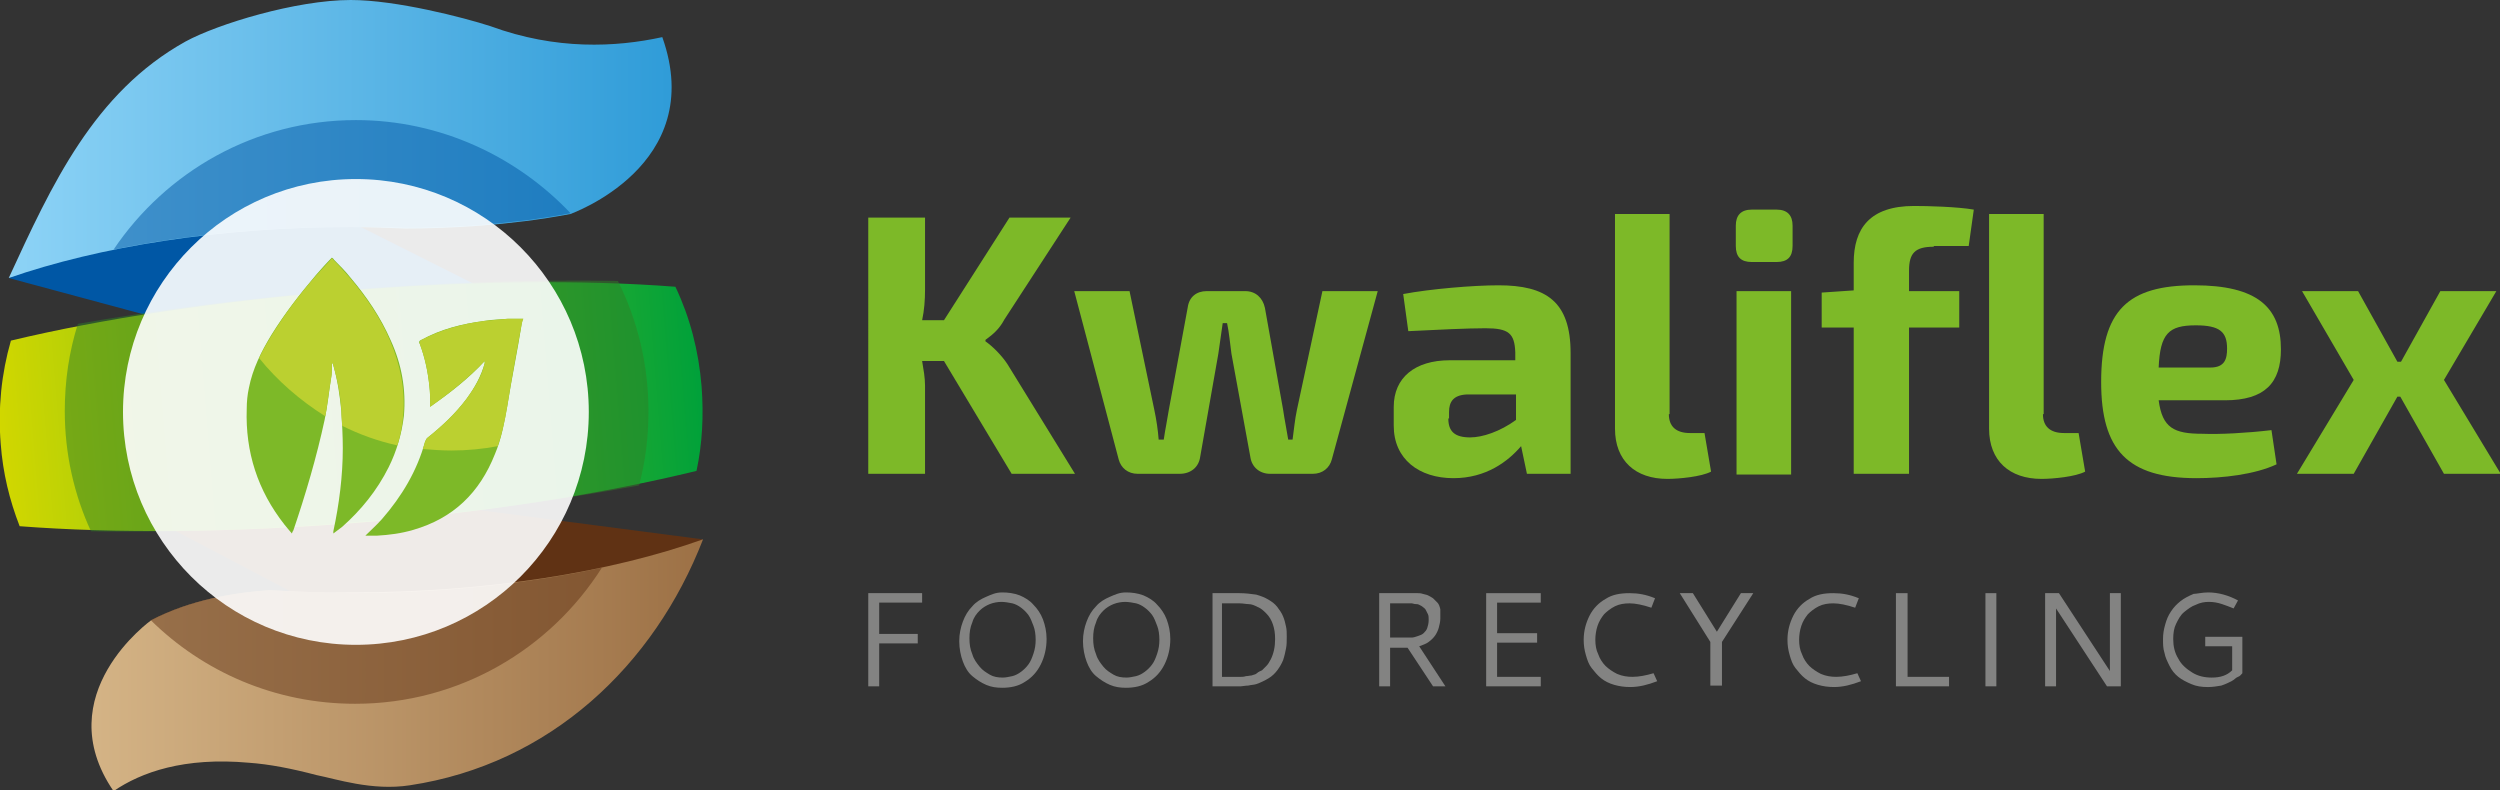 <?xml version="1.0" encoding="utf-8"?>
<!-- Generator: Adobe Illustrator 24.2.1, SVG Export Plug-In . SVG Version: 6.00 Build 0)  -->
<svg version="1.1" id="Laag_1" xmlns="http://www.w3.org/2000/svg" xmlns:xlink="http://www.w3.org/1999/xlink" x="0px" y="0px"
	 width="343.5px" height="108.6px" viewBox="0 0 343.5 108.6" style="enable-background:new 0 0 343.5 108.6;" xml:space="preserve"
	>
<rect x="0" y="0" width="343.5" height="108.6" fill="#333333" stroke="none"/>
<style type="text/css">
	.st0{fill:#603214;}
	.st1{fill:url(#SVGID_1_);}
	.st2{fill:#0057A5;}
	.st3{fill:url(#SVGID_2_);}
	.st4{fill:url(#SVGID_3_);}
	.st5{opacity:0.5;fill:#2F8027;}
	.st6{opacity:0.5;fill:#0057A5;}
	.st7{opacity:0.5;fill:#603214;}
	.st8{opacity:0.9;fill:#FFFFFF;}
	.st9{fill:#7DB928;}
	.st10{fill:#BBD030;}
	.st11{fill:#838382;}
</style>
<g id="Beeldmerk">
	<polygon class="st0" points="96.5,74.1 74.1,89.1 44.2,83.5 3.1,61.9 	"/>
	<linearGradient id="SVGID_1_" gradientUnits="userSpaceOnUse" x1="8.166" y1="91.336" x2="104.823" y2="91.336">
		<stop  offset="0" style="stop-color:#D7B789"/>
		<stop  offset="1" style="stop-color:#976A3F"/>
	</linearGradient>
	<path class="st1" d="M48.2,81.4c-1.1,0-2.1,0-3.1,0c-2.7,0-5.4-0.2-8.1-0.3c-4.7,0.3-10.8,1.3-16.2,4.1c0,0-14.3,10.2-5.2,23.5l0,0
		c3.8-2.6,9.7-4.7,18.6-3.9c2.8,0.2,5.9,0.8,9.3,1.7c2.6,0.5,7.6,2.2,12.8,1.4c19.3-2.9,33.6-16.5,40.3-33.8
		C84,78.6,67,81.4,48.2,81.4z"/>
	<polygon class="st2" points="1.2,38.2 36.1,47.6 82.2,47.6 31.5,22.1 	"/>
	<linearGradient id="SVGID_2_" gradientUnits="userSpaceOnUse" x1="1.22" y1="19.092" x2="138.279" y2="19.092">
		<stop  offset="0" style="stop-color:#8DD3F6"/>
		<stop  offset="1" style="stop-color:#0080C9"/>
	</linearGradient>
	<path class="st3" d="M91,5.1L91,5.1c-6.4,1.4-14.6,1.8-23.6-1.5C63.7,2.4,54.4,0,48.2,0c-7.5,0-18.3,3.3-22.7,5.7
		c-12.6,7-18.4,19.7-24.3,32.5c12.4-4.3,28.9-7,47-7c2.5,0,5,0.1,7.5,0.2c5.8,0,14.3-0.4,22.7-2C78.3,29.4,97.3,22.8,91,5.1z"/>
	
		<linearGradient id="SVGID_3_" gradientUnits="userSpaceOnUse" x1="-150.35" y1="24.095" x2="-47.288" y2="24.095" gradientTransform="matrix(0.934 -7.618342e-02 8.127817e-02 0.997 138.54 24.295)">
		<stop  offset="0" style="stop-color:#D1D700"/>
		<stop  offset="1" style="stop-color:#00A13A"/>
	</linearGradient>
	<path class="st4" d="M92.8,39.4c-12.9-1-28.8-0.8-45.9,0.6S14,43.8,1.5,46.8C0.2,51.3-0.3,56.1,0.1,61c0.3,4,1.2,7.7,2.6,11.3
		c13,1,29.3,0.9,46.8-0.5c17.5-1.4,33.5-4,46.2-7.1c0.8-3.7,1-7.6,0.7-11.6C96,48.2,94.8,43.6,92.8,39.4z"/>
	<path class="st5" d="M46.9,39.9c-13.1,1.1-25.4,2.7-36.2,4.6c-1.2,3.8-1.8,7.8-1.8,12c0,5.9,1.3,11.5,3.6,16.5
		c11.2,0.2,23.8-0.2,37.1-1.3c13.9-1.1,26.8-2.9,38.2-5c0.9-3.3,1.3-6.7,1.3-10.2c0-6.4-1.5-12.5-4.2-17.9
		C73.4,38.4,60.5,38.8,46.9,39.9z"/>
	<path class="st6" d="M55.7,31.3c5.8,0,14.3-0.4,22.7-2C71,21.5,60.5,16.5,48.9,16.5c-13.9,0-26.1,7.1-33.3,17.8
		c9.7-2,20.8-3.1,32.6-3.1C50.7,31.2,53.2,31.2,55.7,31.3z"/>
	<path class="st7" d="M45,81.4c-2.7,0-5.4-0.2-8.1-0.3c-4.7,0.3-10.8,1.3-16.2,4.1c7.2,7.1,17.1,11.5,28.1,11.5
		c14.3,0,26.8-7.5,33.9-18.7c-10.2,2.2-22,3.5-34.6,3.5C47.1,81.4,46.1,81.4,45,81.4z"/>
	<circle class="st8" cx="48.9" cy="56.6" r="32"/>
	<g>
		<g>
			<path class="st9" d="M45.6,35.4c-0.8,0.8-1.5,1.6-2.2,2.4c-2.2,2.6-4.3,5.3-6.1,8.2c-1.4,2.3-2.6,4.7-3.1,7.3
				c-0.2,0.9-0.3,1.9-0.3,2.9c-0.2,5.9,1.5,11.2,5.2,15.9c0.3,0.4,0.6,0.7,1,1.2c0.1-0.2,0.1-0.3,0.2-0.4c1.7-5,3.2-10.1,4.3-15.2
				c0.4-1.9,0.6-3.9,0.9-5.8c0.1-0.5,0.1-1.1,0.1-1.6c0-0.1,0-0.3,0-0.4c0,0,0.1,0,0.1,0c0,0.1,0.1,0.2,0.1,0.3
				c0.6,2.1,0.9,4.2,1.1,6.3c0.1,1.7,0.2,3.4,0.2,5.1c0,3.8-0.5,7.7-1.3,11.4c0,0.1,0,0.1,0,0.3c0.4-0.3,0.8-0.6,1.2-0.9
				c2.6-2.3,4.8-5,6.4-8.2c1.1-2.2,1.8-4.6,2.1-7.1c0.3-3.6-0.3-7-1.8-10.3c-1.4-3.2-3.3-6-5.5-8.6c-0.7-0.9-1.5-1.7-2.3-2.5
				C45.8,35.5,45.7,35.5,45.6,35.4z"/>
			<path class="st9" d="M59.1,55.9c2.7-1.9,5.3-3.9,7.5-6.3c0,0.1,0,0.2,0,0.3c-0.5,1.8-1.4,3.4-2.5,4.9c-1.5,2-3.3,3.7-5.3,5.3
				c-0.2,0.1-0.3,0.4-0.4,0.6c-1.1,4-3.2,7.5-5.9,10.6c-0.7,0.8-1.5,1.5-2.3,2.3c0.6,0,1.1,0,1.6,0c1.7-0.1,3.3-0.3,5-0.8
				c5.5-1.6,9.1-5.1,11.2-10.4c0.9-2.1,1.3-4.4,1.7-6.6c0.6-3.8,1.4-7.6,2-11.4c0-0.2,0.1-0.4,0.2-0.6c-0.7,0-1.4,0-2.1,0
				c-1.1,0.1-2.2,0.1-3.3,0.3c-3,0.4-5.9,1.1-8.6,2.6c-0.3,0.1-0.4,0.3-0.2,0.6c0.7,1.9,1.1,3.8,1.3,5.8c0.1,0.8,0.1,1.6,0.1,2.4
				C59.1,55.6,59.1,55.7,59.1,55.9z"/>
		</g>
		<path class="st10" d="M35.6,49.2c0.5-1.1,1.1-2.1,1.7-3.1c1.8-2.9,3.8-5.6,6.1-8.2c0.7-0.8,1.5-1.6,2.2-2.4
			c0.1,0.1,0.2,0.1,0.2,0.2c0.8,0.8,1.6,1.7,2.3,2.5c2.2,2.6,4.2,5.5,5.5,8.6c1.4,3.3,2.1,6.7,1.8,10.3c-0.1,1.4-0.4,2.8-0.8,4.1
			c-2.7-0.6-5.2-1.5-7.6-2.7c0-0.7-0.1-1.3-0.1-2c-0.1-2.1-0.5-4.2-1.1-6.3c0-0.1-0.1-0.2-0.1-0.3c0,0-0.1,0-0.1,0
			c0,0.1,0,0.3,0,0.4c0,0.5,0,1.1-0.1,1.6c-0.3,1.8-0.5,3.6-0.8,5.3C41.2,55,38.1,52.3,35.6,49.2z"/>
		<path class="st10" d="M58.8,60.1c2-1.6,3.8-3.3,5.3-5.3c1.1-1.5,2.1-3.1,2.5-4.9c0-0.1,0-0.2,0-0.3c-2.3,2.4-4.8,4.4-7.5,6.3
			c0-0.2,0-0.3,0-0.4c0-0.8,0-1.6-0.1-2.4c-0.2-2-0.6-3.9-1.3-5.8c-0.1-0.3,0-0.5,0.2-0.6c2.7-1.4,5.6-2.2,8.6-2.6
			c1.1-0.1,2.2-0.2,3.3-0.3c0.7,0,1.4,0,2.1,0c-0.1,0.2-0.1,0.4-0.2,0.6c-0.7,3.8-1.4,7.6-2,11.4c-0.3,1.9-0.7,3.7-1.3,5.5
			c-2.1,0.4-4.2,0.6-6.4,0.6c-1.3,0-2.6-0.1-3.9-0.2c0.1-0.3,0.2-0.7,0.3-1C58.5,60.5,58.6,60.2,58.8,60.1z"/>
	</g>
</g>
<g id="Food_Recycling">
	<path class="st11" d="M120.8,82.9v4.2h5.3v1.3h-5.3v5.9h-1.5V81.5h7.4v1.3H120.8z"/>
	<path class="st11" d="M137.7,81.4c0.8,0,1.6,0.1,2.4,0.4c0.7,0.3,1.4,0.7,1.9,1.3c0.5,0.5,1,1.2,1.3,2c0.3,0.8,0.5,1.7,0.5,2.7
		c0,1.3-0.3,2.5-0.8,3.5c-0.5,1-1.2,1.8-2.2,2.4c-0.9,0.6-2,0.8-3.1,0.8c-0.8,0-1.5-0.1-2.2-0.4c-0.7-0.3-1.3-0.7-1.9-1.2
		s-1-1.2-1.3-2c-0.3-0.8-0.5-1.8-0.5-2.8c0-1,0.2-1.9,0.5-2.7c0.3-0.8,0.7-1.5,1.3-2.1c0.5-0.6,1.2-1,1.9-1.3S136.8,81.4,137.7,81.4
		z M137.6,82.7c-0.5,0-1.1,0.1-1.6,0.3c-0.5,0.2-1,0.5-1.4,0.9c-0.4,0.4-0.8,0.9-1,1.6c-0.3,0.7-0.4,1.4-0.4,2.2
		c0,0.8,0.1,1.5,0.4,2.2c0.2,0.7,0.6,1.2,1,1.7s0.9,0.8,1.4,1.1c0.5,0.3,1.1,0.4,1.8,0.4c0.4,0,0.8-0.1,1.3-0.2
		c0.4-0.1,0.8-0.3,1.2-0.6c0.4-0.3,0.7-0.6,1-1c0.3-0.4,0.5-0.9,0.7-1.5c0.2-0.6,0.3-1.2,0.3-1.9c0-0.7-0.1-1.4-0.3-1.9
		s-0.4-1.1-0.7-1.5c-0.3-0.4-0.6-0.7-1-1c-0.4-0.3-0.8-0.5-1.2-0.6S138,82.7,137.6,82.7z"/>
	<path class="st11" d="M154.7,81.4c0.8,0,1.6,0.1,2.4,0.4c0.7,0.3,1.4,0.7,1.9,1.3c0.5,0.5,1,1.2,1.3,2c0.3,0.8,0.5,1.7,0.5,2.7
		c0,1.3-0.3,2.5-0.8,3.5c-0.5,1-1.2,1.8-2.2,2.4c-0.9,0.6-2,0.8-3.1,0.8c-0.8,0-1.5-0.1-2.2-0.4c-0.7-0.3-1.3-0.7-1.9-1.2
		s-1-1.2-1.3-2c-0.3-0.8-0.5-1.8-0.5-2.8c0-1,0.2-1.9,0.5-2.7c0.3-0.8,0.7-1.5,1.3-2.1c0.5-0.6,1.2-1,1.9-1.3S153.8,81.4,154.7,81.4
		z M154.6,82.7c-0.5,0-1.1,0.1-1.6,0.3c-0.5,0.2-1,0.5-1.4,0.9c-0.4,0.4-0.8,0.9-1,1.6c-0.3,0.7-0.4,1.4-0.4,2.2
		c0,0.8,0.1,1.5,0.4,2.2c0.2,0.7,0.6,1.2,1,1.7s0.9,0.8,1.4,1.1c0.5,0.3,1.1,0.4,1.8,0.4c0.4,0,0.8-0.1,1.3-0.2
		c0.4-0.1,0.8-0.3,1.2-0.6c0.4-0.3,0.7-0.6,1-1c0.3-0.4,0.5-0.9,0.7-1.5c0.2-0.6,0.3-1.2,0.3-1.9c0-0.7-0.1-1.4-0.3-1.9
		s-0.4-1.1-0.7-1.5c-0.3-0.4-0.6-0.7-1-1c-0.4-0.3-0.8-0.5-1.2-0.6S155,82.7,154.6,82.7z"/>
	<path class="st11" d="M170.3,81.5c0.8,0,1.6,0.1,2.3,0.2c0.7,0.2,1.2,0.4,1.7,0.7c0.5,0.3,0.9,0.6,1.2,1c0.3,0.4,0.6,0.8,0.8,1.3
		c0.2,0.5,0.3,0.9,0.4,1.4c0.1,0.4,0.1,0.9,0.1,1.4c0,0.6,0,1.1-0.1,1.6c-0.1,0.5-0.2,1-0.4,1.6c-0.2,0.5-0.5,1-0.8,1.4
		c-0.3,0.4-0.7,0.8-1.2,1.1c-0.5,0.3-1.1,0.6-1.7,0.8c-0.3,0.1-0.7,0.1-1.1,0.2c-0.4,0-0.8,0.1-1,0.1s-0.7,0-1.1,0h-2.8V81.5H170.3z
		 M167.9,82.9V93h1.9c0.3,0,0.5,0,0.7,0s0.4,0,0.7-0.1c0.3,0,0.6-0.1,0.8-0.1c0.2-0.1,0.5-0.1,0.7-0.3s0.5-0.3,0.7-0.4
		c0.2-0.2,0.4-0.4,0.6-0.6s0.4-0.5,0.6-0.9c0.4-0.8,0.6-1.7,0.6-2.8c0-0.8-0.1-1.4-0.3-2c-0.2-0.6-0.5-1.1-0.9-1.5
		c-0.4-0.4-0.7-0.7-1.2-0.9c-0.4-0.2-0.8-0.4-1.3-0.4c-0.3,0-0.7-0.1-1.2-0.1H167.9z"/>
	<path class="st11" d="M197.9,85c0,0.4-0.1,0.8-0.2,1.2c-0.1,0.4-0.3,0.8-0.5,1.1s-0.5,0.6-0.9,0.9c-0.4,0.3-0.8,0.4-1.3,0.6
		l3.6,5.5h-1.7l-3.5-5.3H191v5.3h-1.5V81.5h4.7c0.2,0,0.4,0,0.6,0s0.4,0,0.7,0.1s0.5,0.1,0.7,0.2c0.2,0.1,0.4,0.2,0.7,0.4
		c0.2,0.2,0.4,0.4,0.6,0.6c0.2,0.2,0.3,0.5,0.4,0.9C197.9,84.2,197.9,84.6,197.9,85z M191,87.6h2.2c0.3,0,0.6,0,0.8,0
		s0.5-0.1,0.8-0.2c0.3-0.1,0.6-0.2,0.8-0.4c0.2-0.2,0.4-0.4,0.5-0.7c0.1-0.3,0.2-0.7,0.2-1.1c0-0.3,0-0.6-0.1-0.8
		c-0.1-0.2-0.2-0.4-0.3-0.6c-0.1-0.2-0.3-0.3-0.4-0.4s-0.3-0.2-0.5-0.3c-0.2-0.1-0.3-0.1-0.5-0.1c-0.2,0-0.4-0.1-0.5-0.1
		c-0.1,0-0.3,0-0.4,0H191V87.6z"/>
	<path class="st11" d="M204.2,94.3V81.5h7.5v1.3h-6v4.2h5.5v1.3h-5.5V93h6v1.3H204.2z"/>
	<path class="st11" d="M223.9,81.5c1.2,0,2.3,0.2,3.5,0.7l-0.5,1.3c-1.2-0.4-2.2-0.6-3-0.6c-0.7,0-1.4,0.1-2,0.4
		c-0.6,0.3-1.1,0.7-1.5,1.1c-0.4,0.5-0.7,1-0.9,1.6c-0.2,0.6-0.3,1.3-0.3,1.9c0,0.7,0.1,1.4,0.4,2c0.2,0.6,0.6,1.2,1,1.6
		s1,0.8,1.6,1.1c0.7,0.3,1.4,0.4,2.1,0.4c0.9,0,1.9-0.2,2.9-0.5l0.5,1.1c-1.3,0.5-2.5,0.8-3.7,0.8c-0.8,0-1.5-0.1-2.2-0.3
		c-0.7-0.2-1.3-0.5-1.8-0.9c-0.5-0.4-0.9-0.9-1.3-1.4s-0.6-1.1-0.8-1.8c-0.2-0.7-0.3-1.3-0.3-2.1c0-1.2,0.3-2.3,0.8-3.3
		c0.5-1,1.3-1.8,2.2-2.3C221.5,81.7,222.6,81.5,223.9,81.5z"/>
	<path class="st11" d="M230.8,81.5h1.8l3.3,5.3l3.3-5.3h1.7l-4.3,6.7v6H235v-6L230.8,81.5z"/>
	<path class="st11" d="M251.9,81.5c1.2,0,2.3,0.2,3.5,0.7l-0.5,1.3c-1.2-0.4-2.2-0.6-3-0.6c-0.7,0-1.4,0.1-2,0.4
		c-0.6,0.3-1.1,0.7-1.5,1.1c-0.4,0.5-0.7,1-0.9,1.6c-0.2,0.6-0.3,1.3-0.3,1.9c0,0.7,0.1,1.4,0.4,2c0.2,0.6,0.6,1.2,1,1.6
		s1,0.8,1.6,1.1c0.7,0.3,1.4,0.4,2.1,0.4c0.9,0,1.9-0.2,2.9-0.5l0.5,1.1c-1.3,0.5-2.5,0.8-3.7,0.8c-0.8,0-1.5-0.1-2.2-0.3
		c-0.7-0.2-1.3-0.5-1.8-0.9c-0.5-0.4-0.9-0.9-1.3-1.4s-0.6-1.1-0.8-1.8c-0.2-0.7-0.3-1.3-0.3-2.1c0-1.2,0.3-2.3,0.8-3.3
		c0.5-1,1.3-1.8,2.2-2.3C249.5,81.7,250.6,81.5,251.9,81.5z"/>
	<path class="st11" d="M260.6,81.5h1.5V93h5.7v1.3h-7.3V81.5z"/>
	<path class="st11" d="M272.8,81.5h1.5v12.8h-1.5V81.5z"/>
	<path class="st11" d="M281,81.5h1.9l7,10.7V81.5h1.5v12.8h-1.9l-7-10.7v10.7H281V81.5z"/>
	<path class="st11" d="M303.4,81.4c1.4,0,2.8,0.4,4.1,1.1l-0.6,1.1c-0.5-0.2-1-0.4-1.6-0.6c-0.6-0.2-1.2-0.3-1.8-0.3
		c-0.6,0-1.2,0.1-1.8,0.4c-0.6,0.2-1.1,0.6-1.6,1c-0.5,0.4-0.8,1-1.1,1.6c-0.3,0.6-0.4,1.3-0.4,2.1c0,1,0.2,1.9,0.7,2.7
		c0.4,0.8,1.1,1.4,1.9,1.9s1.7,0.7,2.7,0.7c1.2,0,2.1-0.3,2.8-1v-3.3H303v-1.3h5.1v5c-0.2,0.2-0.3,0.4-0.6,0.5s-0.5,0.4-0.9,0.6
		c-0.4,0.2-0.8,0.4-1.4,0.6c-0.6,0.1-1.2,0.2-1.8,0.2c-0.9,0-1.6-0.1-2.3-0.4c-0.7-0.3-1.3-0.6-1.8-1s-0.9-0.9-1.2-1.5
		c-0.3-0.6-0.6-1.2-0.7-1.8c-0.2-0.6-0.2-1.2-0.2-1.9c0-0.7,0.1-1.3,0.3-2s0.4-1.2,0.8-1.8c0.4-0.6,0.8-1,1.3-1.4
		c0.5-0.4,1.1-0.7,1.8-1C301.8,81.6,302.6,81.4,303.4,81.4z"/>
</g>
<g id="Kwaliflex">
	<path class="st9" d="M126.7,49.6c0.2,1.2,0.4,2.3,0.4,3.4v12.1h-7.8V29.9h7.8v9.9c0,1.4-0.1,2.8-0.4,4.2h3l9-14.1h8.4l-9.1,14
		c-0.7,1.3-1.5,2-2.6,2.8v0.2c1,0.7,2.2,1.9,3,3.1l9.3,15.1H139l-9.3-15.5H126.7z"/>
	<path class="st9" d="M183,63.1c-0.3,1.2-1.3,2-2.6,2h-5.9c-1.4,0-2.5-0.9-2.7-2.3l-2.6-14.2c-0.2-1.4-0.3-2.8-0.6-4.2H168l-0.6,4.2
		l-2.5,14.2c-0.2,1.4-1.3,2.3-2.8,2.3h-5.8c-1.3,0-2.3-0.8-2.6-2L147.6,40h7.6l3.4,16.3c0.3,1.4,0.5,2.8,0.6,4.1h0.7
		c0.2-1.4,0.5-2.8,0.7-4.1l2.6-14.1c0.2-1.4,1.2-2.2,2.6-2.2h5.3c1.4,0,2.4,0.9,2.7,2.3l2.5,14c0.2,1.4,0.5,2.8,0.7,4.1h0.6
		c0.2-1.4,0.3-2.7,0.6-4.1l3.5-16.3h7.6L183,63.1z"/>
	<path class="st9" d="M215.8,48.5v16.6h-6l-0.8-3.8c-1.8,2.1-4.8,4.4-9.3,4.4c-4.7,0-8.2-2.6-8.2-7.2v-2.6c0-4,2.9-6.4,7.7-6.4h9
		v-1.1c-0.1-2.6-0.9-3.3-4.1-3.3c-2.4,0-6.6,0.2-10.6,0.4l-0.7-5.1c3.7-0.7,9.6-1.2,13.1-1.2C212.4,39.2,215.8,41.4,215.8,48.5z
		 M199,57.5c0,1.8,0.9,2.6,3,2.6c1.7,0,4.1-0.8,6.3-2.4v-3.5h-6.8c-1.8,0.1-2.4,1-2.4,2.4V57.5z"/>
	<path class="st9" d="M229.3,56.9c0,1.7,1,2.6,2.9,2.6h2l0.9,5.3c-1.3,0.7-4.4,1-6,1c-4.4,0-7.2-2.5-7.2-6.9V29.4h7.5V56.9z"/>
	<path class="st9" d="M244.1,28.8c1.5,0,2.2,0.8,2.2,2.2v2.8c0,1.5-0.7,2.2-2.2,2.2h-3.4c-1.5,0-2.2-0.7-2.2-2.2V31
		c0-1.4,0.7-2.2,2.2-2.2H244.1z M238.6,65.1V40h7.5v25.2H238.6z"/>
	<path class="st9" d="M265.7,33.9c-2.6,0-3.4,0.9-3.4,3.3V40h6.9V45h-6.9v20.1h-7.6V45h-4.4v-4.8l4.4-0.3v-3.8
		c0-4.7,2.2-7.8,8.3-7.8c1.8,0,5.9,0.1,8.2,0.5l-0.7,5H265.7z"/>
	<path class="st9" d="M280.7,56.9c0,1.7,1,2.6,2.9,2.6h2l0.9,5.3c-1.3,0.7-4.4,1-6,1c-4.4,0-7.2-2.5-7.2-6.9V29.4h7.5V56.9z"/>
	<path class="st9" d="M312.1,59.1l0.7,4.7c-3,1.4-7.4,1.9-11,1.9c-9.5,0-13.1-3.9-13.1-13.2c0-9.9,3.7-13.3,12.8-13.3
		c8.6,0,11.9,3,11.9,8.8c0,4.6-2.2,7-7.7,7h-9.1c0.5,3.8,2.1,4.6,6,4.6C305,59.7,308.7,59.5,312.1,59.1z M296.6,50.5h7.1
		c2,0,2.3-1.2,2.3-2.6c0-2.3-1-3.2-4.3-3.2C298,44.7,296.8,45.8,296.6,50.5z"/>
	<path class="st9" d="M329.4,54.5l-6,10.6h-7.8l7.8-12.9L316.3,40h7.7l5.4,9.7h0.5l5.4-9.7h7.7l-7.2,12.2l7.8,12.9h-7.8l-6-10.6
		H329.4z"/>
</g>
</svg>
